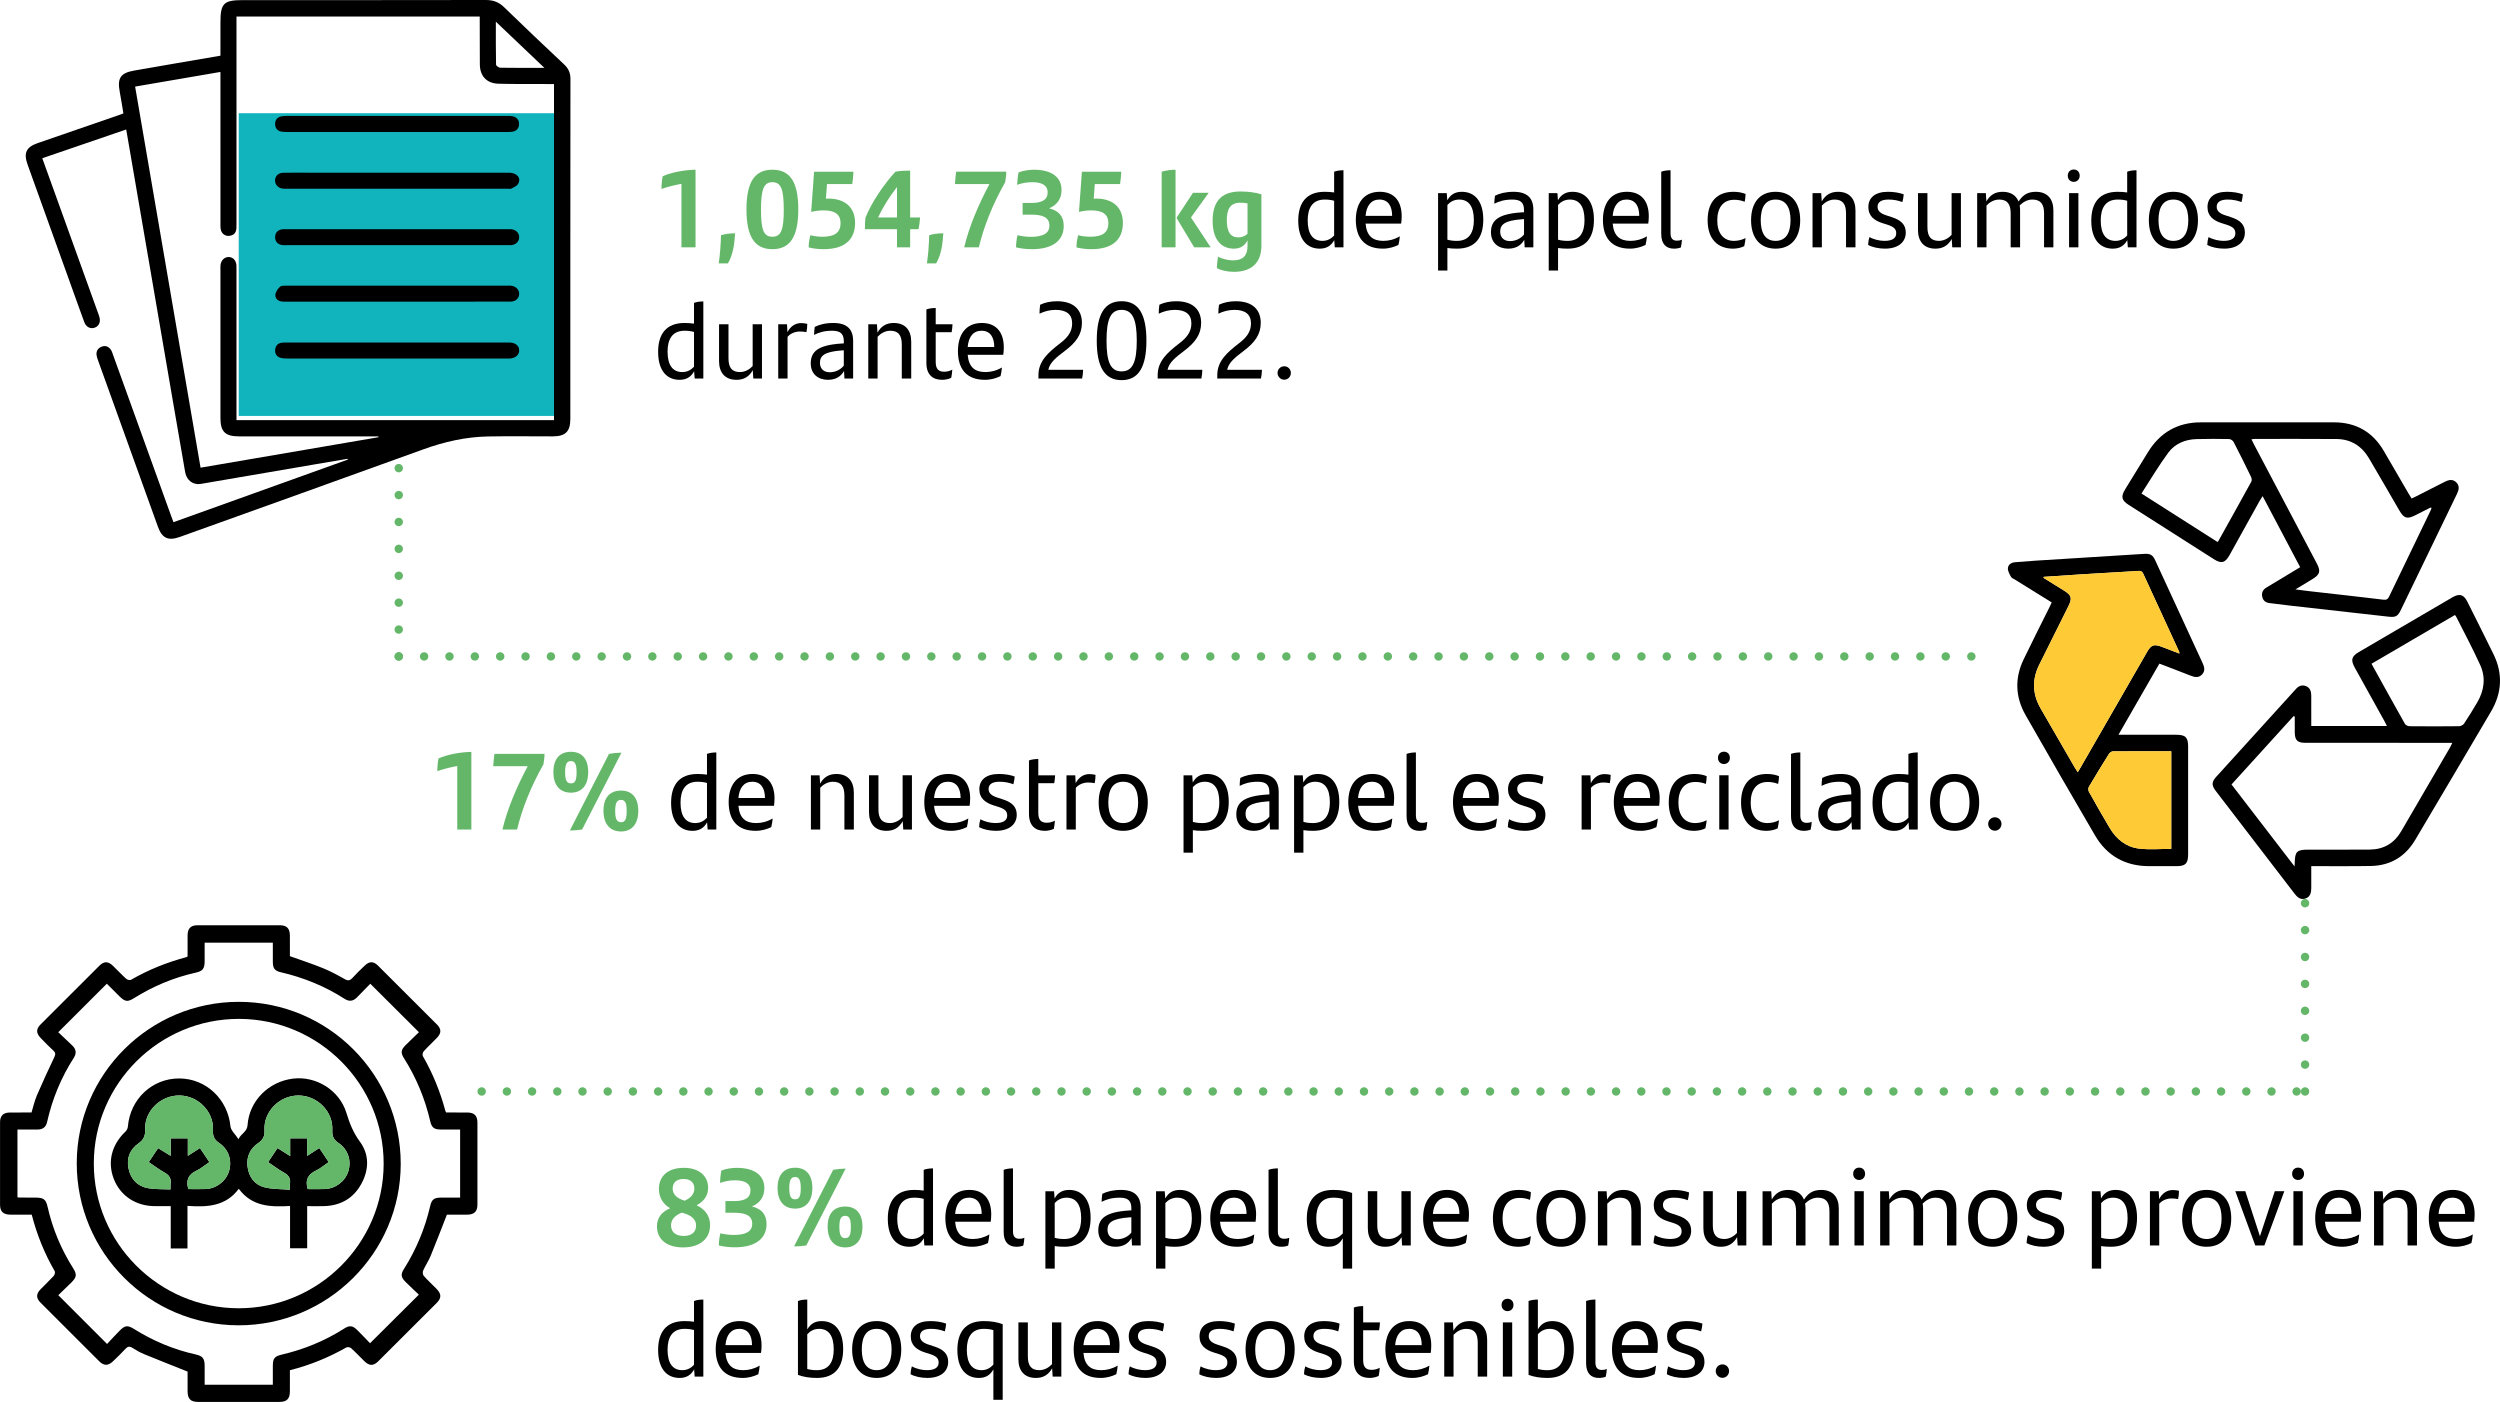 <?xml version="1.0" encoding="UTF-8"?><svg id="Capa_1" xmlns="http://www.w3.org/2000/svg" viewBox="0 0 297.313 166.724"><rect x="28.391" y="13.464" width="38.06" height="36" style="fill:#11b3bd;"/><path d="m64.742,8.071c-1.974-1.878-3.822-3.635-5.773-5.491,0,1.801-.012,3.455.023,5.107.003.132.327.364.505.367,1.683.028,3.368.017,5.245.017m1.143,41.897V9.995c-.292,0-.542,0-.791-.001-1.94-.009-3.88.016-5.818-.038-1.403-.04-2.2-.915-2.211-2.309-.014-1.663-.009-3.327-.013-4.99v-.691h-28.928v24.531c0,.21.003.421-.007.631-.025.541-.304.863-.847.921-.517.054-.937-.275-1.028-.812-.039-.226-.024-.461-.024-.693-.001-5.748-.001-11.496-.001-17.244v-.744c-3.443.591-6.773,1.162-10.148,1.742,2.598,15.129,5.185,30.192,7.783,45.322,7.095-1.215,14.126-2.419,21.158-3.624-.004-.033-.008-.067-.012-.1h-16.568c-1.65,0-2.213-.554-2.213-2.18v-17.624c0-.19-.011-.381.009-.568.06-.57.484-.975.986-.958.516.018.879.42.908,1.015.009.189.004.379.004.568v17.819h37.761ZM15.007,15.399c-3.355,1.149-6.645,2.277-9.978,3.419.857,2.378,1.688,4.685,2.52,6.993,1.395,3.871,2.789,7.742,4.184,11.614.028.078.051.16.076.24.188.599-.022,1.11-.533,1.299-.512.19-1.033-.062-1.251-.652-.546-1.477-1.071-2.961-1.604-4.443-1.712-4.76-3.426-9.521-5.137-14.282-.502-1.398-.174-2.093,1.214-2.573,3.277-1.133,6.555-2.262,9.832-3.393.098-.033.193-.076.344-.135-.142-.847-.268-1.692-.428-2.53-.317-1.655.067-2.272,1.707-2.562,3.395-.599,6.794-1.173,10.264-1.77v-3.974C26.217.398,26.603.013,28.863.013,38.498.013,48.133.021,57.769 0c.883-.002,1.556.246,2.194.869,2.353,2.294,4.742,4.551,7.136,6.803.512.481.742.996.741,1.714-.017,13.475-.012,26.95-.012,40.424-.001,1.516-.573,2.085-2.098,2.086-2.551,0-5.103-.035-7.653.009-2.671.046-5.236.631-7.751,1.542-9.64,3.494-19.296,6.944-28.946,10.411-1.37.492-2.108.151-2.598-1.21-2.377-6.597-4.751-13.194-7.124-19.792-.07-.197-.145-.399-.173-.604-.068-.506.16-.862.634-1.033.463-.167.829.021,1.085.409.113.171.17.382.241.579,2.308,6.398,4.615,12.797,6.923,19.195.077.213.157.424.26.7,6.942-2.492,13.837-4.967,20.731-7.442-.007-.033-.014-.065-.022-.097-1.343.228-2.687.456-4.03.686-4.478.768-8.954,1.541-13.433,2.302-.909.154-1.684-.429-1.854-1.394-.513-2.917-1.012-5.837-1.514-8.756-.865-5.031-1.726-10.062-2.59-15.093-.865-5.032-1.73-10.062-2.595-15.093-.096-.558-.193-1.116-.314-1.816"/><path d="m47.182,15.698c-4.321,0-8.642.001-12.963-.002-.252,0-.508-.002-.755-.044-.487-.084-.734-.422-.745-.886-.011-.464.223-.811.702-.92.223-.05.459-.058.689-.058,8.748-.003,17.495-.002,26.243-.001.189,0,.382-.003.566.031.528.099.833.439.811.965-.02.49-.317.818-.828.884-.25.032-.504.03-.757.03-4.321.001-8.642.001-12.963.001"/><path d="m47.203,29.155h-13.094c-.189,0-.383.02-.568-.011-.531-.091-.83-.43-.823-.957.006-.498.304-.82.801-.914.184-.035.379-.015.568-.015h26.251c.147,0,.296-.008.443.003.571.041.975.451.962.967-.013.497-.399.881-.94.923-.168.013-.338.004-.506.004h-13.094"/><path d="m47.274,20.539c4.427,0,8.854-.002,13.281.002.934.001,1.468.659,1.058,1.335-.152.251-.501.401-.786.546-.135.069-.331.02-.5.02-8.728.001-17.456.001-26.183,0-.19,0-.383.013-.569-.017-.534-.084-.892-.508-.864-1,.03-.511.395-.868.965-.878.991-.019,1.982-.008,2.973-.008,3.542-.001,7.083,0,10.625,0"/><path d="m47.269,35.874h-13.092c-.21,0-.423.008-.632-.013-.49-.048-.834-.358-.794-.812.03-.336.287-.706.548-.949.161-.151.518-.125.787-.126,8.749-.005,17.498-.004,26.246-.004.169,0,.34-.009.506.015.539.079.914.488.905.97-.009.513-.418.91-1.003.913-2.024.012-4.048.006-6.071.006h-7.4"/><path d="m47.243,40.733h12.837c.168,0,.337-.003.506.001.699.017,1.13.351,1.157.897.028.562-.43.971-1.134,1.008-.147.007-.295.002-.442.002-8.642,0-17.285.001-25.927-.003-.292-.001-.595-.011-.874-.087-.469-.127-.683-.494-.642-.959.041-.464.306-.781.798-.836.229-.026.463-.022.695-.022,4.342-.001,8.684-.001,13.026-.001"/><path d="m82.717,20.184v9.23h-1.676v-7.554c-.851.156-1.753.391-2.373.611,0-.521.052-1.04.142-1.508.928-.43,2.488-.754,3.907-.78Z" style="fill:#64b769;"/><path d="m85.745,27.971c.619-.169,1.019-.221,1.676-.221-.09,1.481-.271,2.548-.851,3.575h-1.096c.167-1.17.232-2.119.271-3.354Z" style="fill:#64b769;"/><path d="m88.773,24.916c0-3.315,1.006-4.732,3.082-4.732,2.089,0,3.082,1.417,3.082,4.732,0,3.25-.993,4.719-3.082,4.719-2.076,0-3.082-1.456-3.082-4.719Zm4.436.013c0-2.418-.322-3.263-1.354-3.263-1.006,0-1.354.832-1.354,3.263s.323,3.224,1.354,3.224c1.032,0,1.354-.793,1.354-3.224Z" style="fill:#64b769;"/><path d="m101.691,26.515c0,2.002-1.264,3.12-3.752,3.12-.631,0-1.199-.078-1.766-.208,0-.533.077-.988.206-1.456.297.091.838.182,1.431.182,1.431,0,2.153-.48,2.153-1.611,0-1.054-.683-1.521-2.024-1.521-.49,0-1.019.065-1.47.183l.348-4.784h4.681c-.013.429-.078,1.078-.142,1.469h-3.004l-.129,1.742c.104-.014.207-.014.31-.014,1.844,0,3.159.949,3.159,2.899Z" style="fill:#64b769;"/><path d="m109.231,27.256h-.993v2.158h-1.561v-2.158h-3.816c0-.572.013-.897.064-1.365.735-1.846,2.141-3.9,3.559-5.473.619-.104,1.07-.131,1.754-.131v5.577h1.186c-.039.416-.09.976-.193,1.392Zm-2.553-1.392v-3.627c-.928,1.184-1.663,2.379-2.256,3.627h2.256Z" style="fill:#64b769;"/><path d="m110.505,27.971c.619-.169,1.019-.221,1.676-.221-.09,1.481-.271,2.548-.851,3.575h-1.096c.167-1.17.232-2.119.271-3.354Z" style="fill:#64b769;"/><path d="m119.671,20.418c0,.402-.064.896-.129,1.248-1.457,2.573-2.527,5.213-3.133,7.748h-1.741c.58-2.471,1.728-5.136,3.004-7.527h-4.1c.026-.442.078-1.092.142-1.469h5.957Z" style="fill:#64b769;"/><path d="m126.503,26.879c0,1.703-1.289,2.756-3.778,2.756-.735,0-1.379-.091-1.895-.221,0-.442.077-1.015.18-1.443.49.117,1.058.195,1.586.195,1.483,0,2.205-.43,2.205-1.339,0-.924-.722-1.301-2.115-1.301h-1.07v-1.391h1.058c1.25,0,1.921-.377,1.921-1.274,0-.728-.554-1.195-1.831-1.195-.657,0-1.25.116-1.792.312,0-.234.052-.91.155-1.469.503-.208,1.225-.325,1.844-.325,2.063,0,3.275.871,3.275,2.418,0,1.027-.541,1.794-1.483,2.171,1.096.273,1.741.897,1.741,2.106Z" style="fill:#64b769;"/><path d="m133.54,26.515c0,2.002-1.264,3.12-3.752,3.12-.631,0-1.199-.078-1.766-.208,0-.533.077-.988.206-1.456.297.091.838.182,1.431.182,1.431,0,2.153-.48,2.153-1.611,0-1.054-.683-1.521-2.024-1.521-.49,0-1.019.065-1.47.183l.348-4.784h4.681c-.013.429-.078,1.078-.142,1.469h-3.004l-.129,1.742c.104-.014.207-.014.31-.014,1.844,0,3.159.949,3.159,2.899Z" style="fill:#64b769;"/><path d="m138.152,20.418c.542-.156,1.109-.234,1.65-.234v9.23h-1.65v-8.996Zm5.828,8.996h-1.96l-2.076-3.458v-.092l1.935-2.938h1.869l-2.114,2.938,2.347,3.55Z" style="fill:#64b769;"/><path d="m150.012,23.109v6.098c0,2.015-1.147,3.12-3.275,3.12-.734,0-1.482-.156-2.024-.442.014-.416.065-.949.143-1.352.541.272,1.225.429,1.779.429,1.237,0,1.728-.611,1.728-1.716v-.663c-.322.624-.812.988-1.625.988-1.457,0-2.526-1.015-2.526-3.315,0-2.119.89-3.484,3.301-3.484.967,0,1.792.117,2.501.338Zm-1.65,4.693v-3.614c-.245-.052-.516-.078-.864-.078-1.212,0-1.599.793-1.599,2.08,0,1.417.451,2.041,1.38,2.041.451,0,.812-.169,1.083-.429Z" style="fill:#64b769;"/><path d="m159.772,20.248v9.166h-1.032l-.064-.858c-.348.624-.863,1.015-1.728,1.015-1.509,0-2.553-1.079-2.553-3.328,0-2.094.941-3.433,3.133-3.433.413,0,.787.026,1.135.078v-2.47c.361-.131.748-.17,1.109-.17Zm-1.109,7.762v-4.134c-.322-.092-.67-.144-1.121-.144-1.483,0-2.024,1.04-2.024,2.483,0,1.625.618,2.431,1.753,2.431.58,0,1.032-.247,1.393-.637Z"/><path d="m166.63,26.593h-4.229c.129,1.482.864,2.054,2.114,2.054.658,0,1.328-.169,1.96-.546-.025.312-.09.754-.167,1.027-.503.247-1.135.442-1.857.442-2.204,0-3.21-1.313-3.21-3.42,0-1.872.863-3.341,2.85-3.341,1.766,0,2.604,1.183,2.604,2.899,0,.286-.026.702-.064.884Zm-4.229-.923h3.159c0-1.131-.451-1.938-1.509-1.938-.979,0-1.547.715-1.65,1.938Z"/><path d="m176.399,26.138c0,2.093-.928,3.433-3.12,3.433-.426,0-.8-.026-1.147-.078v2.678h-1.109v-9.204h1.032l.064.857c.348-.624.863-1.014,1.728-1.014,1.509,0,2.553,1.079,2.553,3.328Zm-1.121.039c0-1.625-.606-2.444-1.741-2.444-.593,0-1.044.247-1.405.638v4.134c.322.091.671.143,1.135.143,1.482,0,2.012-1.04,2.012-2.47Z"/><path d="m182.354,24.942v4.473h-1.032l-.051-.897c-.336.611-.941,1.054-1.908,1.054-1.187,0-2.051-.702-2.051-1.95,0-1.417.877-2.185,3.649-2.366l.283-.014v-.246c0-.897-.399-1.262-1.379-1.262-.98,0-1.586.208-2.153.494,0-.26.025-.65.077-.949.528-.272,1.264-.468,2.218-.468,1.611,0,2.347.741,2.347,2.132Zm-1.109,2.938v-1.82l-.231.013c-2.153.156-2.604.677-2.604,1.482,0,.663.412,1.118,1.173,1.118.696,0,1.315-.338,1.663-.793Z"/><path d="m189.559,26.138c0,2.093-.928,3.433-3.12,3.433-.426,0-.8-.026-1.147-.078v2.678h-1.109v-9.204h1.032l.064.857c.348-.624.863-1.014,1.728-1.014,1.509,0,2.553,1.079,2.553,3.328Zm-1.121.039c0-1.625-.606-2.444-1.741-2.444-.593,0-1.044.247-1.405.638v4.134c.322.091.671.143,1.135.143,1.482,0,2.012-1.04,2.012-2.47Z"/><path d="m196.017,26.593h-4.229c.129,1.482.864,2.054,2.114,2.054.658,0,1.328-.169,1.96-.546-.025.312-.09.754-.167,1.027-.503.247-1.135.442-1.857.442-2.204,0-3.21-1.313-3.21-3.42,0-1.872.863-3.341,2.85-3.341,1.766,0,2.604,1.183,2.604,2.899,0,.286-.026.702-.064.884Zm-4.229-.923h3.159c0-1.131-.451-1.938-1.509-1.938-.979,0-1.547.715-1.65,1.938Z"/><path d="m197.562,27.828v-7.41c.361-.131.761-.17,1.108-.17v7.488c0,.599.245.885.761.885.232,0,.426-.039.594-.117-.013.299-.064.637-.129.923-.232.091-.503.144-.812.144-.954,0-1.521-.572-1.521-1.742Z"/><path d="m203.079,26.19c0-2.34,1.264-3.38,3.094-3.38.529,0,1.019.091,1.419.26,0,.286-.052.689-.104.923-.426-.169-.825-.233-1.251-.233-1.276,0-2.011.896-2.011,2.457,0,1.521.734,2.431,1.985,2.431.438,0,.979-.116,1.38-.338-.026.26-.077.624-.155.962-.322.183-.89.3-1.328.3-1.792,0-3.029-1.093-3.029-3.381Z"/><path d="m208.247,26.19c0-2.08,1.031-3.38,2.914-3.38s2.927,1.3,2.927,3.38c0,2.094-1.07,3.381-2.927,3.381s-2.914-1.287-2.914-3.381Zm4.693,0c0-1.534-.567-2.457-1.779-2.457s-1.767.91-1.767,2.457c0,1.561.58,2.457,1.767,2.457s1.779-.896,1.779-2.457Z"/><path d="m220.662,25.032v4.382h-1.122v-4.03c0-1.118-.399-1.651-1.366-1.651-.645,0-1.174.352-1.509.715v4.967h-1.109v-6.448h1.032l.064.988c.438-.768,1.044-1.145,1.934-1.145,1.38,0,2.076.871,2.076,2.223Z"/><path d="m222.168,29.128c.014-.377.064-.65.155-.937.541.312,1.25.455,1.792.455.915,0,1.393-.312,1.393-.896,0-.533-.297-.78-1.045-1.027l-.58-.182c-.954-.299-1.688-.832-1.688-1.911,0-1.131.812-1.82,2.333-1.82.671,0,1.328.104,1.87.299-.025.299-.064.599-.155.923-.528-.194-1.031-.299-1.65-.299-.876,0-1.302.312-1.302.858,0,.494.335.806,1.096,1.04l.594.195c1.108.351,1.663.896,1.663,1.833,0,1.104-.852,1.911-2.476,1.911-.761,0-1.509-.17-1.999-.442Z"/><path d="m233.203,22.966v6.448h-1.031l-.064-.988c-.438.767-1.045,1.145-1.935,1.145-1.38,0-2.076-.871-2.076-2.224v-4.381h1.122v4.03c0,1.118.399,1.65,1.367,1.65.645,0,1.173-.351,1.508-.715v-4.966h1.109Z"/><path d="m244.199,25.032v4.382h-1.109v-4.043c0-1.105-.412-1.639-1.393-1.639-.593,0-1.096.299-1.508.702.038.182.051.39.051.598v4.382h-1.121v-4.03c0-1.118-.4-1.651-1.367-1.651-.645,0-1.173.352-1.509.715v4.967h-1.108v-6.448h1.031l.064.988c.438-.768,1.045-1.145,1.935-1.145.967,0,1.599.429,1.896,1.157.477-.741,1.044-1.157,2.05-1.157,1.393,0,2.089.871,2.089,2.223Z"/><path d="m245.911,20.899c0-.455.309-.741.709-.741.412,0,.709.286.709.741,0,.416-.297.729-.709.729-.4,0-.709-.3-.709-.729Zm.154,2.067h1.108v6.448h-1.108v-6.448Z"/><path d="m254.084,20.248v9.166h-1.031l-.064-.858c-.349.624-.864,1.015-1.728,1.015-1.509,0-2.554-1.079-2.554-3.328,0-2.094.941-3.433,3.134-3.433.412,0,.786.026,1.135.078v-2.47c.36-.131.748-.17,1.108-.17Zm-1.108,7.762v-4.134c-.322-.092-.671-.144-1.122-.144-1.482,0-2.024,1.04-2.024,2.483,0,1.625.619,2.431,1.754,2.431.58,0,1.031-.247,1.393-.637Z"/><path d="m255.552,26.19c0-2.08,1.031-3.38,2.914-3.38s2.927,1.3,2.927,3.38c0,2.094-1.07,3.381-2.927,3.381s-2.914-1.287-2.914-3.381Zm4.693,0c0-1.534-.567-2.457-1.779-2.457s-1.767.91-1.767,2.457c0,1.561.58,2.457,1.767,2.457s1.779-.896,1.779-2.457Z"/><path d="m262.499,29.128c.014-.377.064-.65.155-.937.541.312,1.25.455,1.792.455.915,0,1.393-.312,1.393-.896,0-.533-.297-.78-1.045-1.027l-.58-.182c-.954-.299-1.688-.832-1.688-1.911,0-1.131.812-1.82,2.333-1.82.671,0,1.328.104,1.87.299-.025.299-.064.599-.155.923-.528-.194-1.031-.299-1.65-.299-.876,0-1.302.312-1.302.858,0,.494.335.806,1.096,1.04l.594.195c1.108.351,1.663.896,1.663,1.833,0,1.104-.852,1.911-2.476,1.911-.761,0-1.509-.17-1.999-.442Z"/><path d="m83.645,35.849v9.165h-1.032l-.064-.857c-.348.624-.864,1.014-1.728,1.014-1.509,0-2.553-1.079-2.553-3.328,0-2.093.941-3.432,3.133-3.432.413,0,.787.025,1.135.077v-2.47c.361-.13.748-.169,1.109-.169Zm-1.109,7.762v-4.135c-.322-.091-.67-.143-1.122-.143-1.483,0-2.024,1.04-2.024,2.482,0,1.625.619,2.432,1.753,2.432.58,0,1.032-.247,1.393-.637Z"/><path d="m90.618,38.566v6.448h-1.031l-.064-.987c-.438.767-1.044,1.144-1.934,1.144-1.38,0-2.076-.871-2.076-2.223v-4.382h1.122v4.03c0,1.118.399,1.651,1.367,1.651.645,0,1.173-.352,1.508-.715v-4.967h1.109Z"/><path d="m96.006,38.514c0,.325-.039.729-.103.988-.245-.052-.516-.078-.773-.078-.516,0-1.096.195-1.47.637v4.953h-1.109v-6.448h1.044l.052.937c.348-.676.916-1.079,1.625-1.079.271,0,.529.039.735.091Z"/><path d="m101.458,40.542v4.472h-1.032l-.051-.896c-.335.61-.941,1.053-1.908,1.053-1.187,0-2.05-.702-2.05-1.95,0-1.417.877-2.184,3.649-2.366l.284-.013v-.247c0-.897-.4-1.261-1.38-1.261-.979,0-1.585.208-2.153.494,0-.261.025-.65.077-.949.529-.273,1.264-.468,2.218-.468,1.612,0,2.347.74,2.347,2.132Zm-1.109,2.938v-1.819l-.232.013c-2.153.156-2.604.676-2.604,1.482,0,.663.413,1.117,1.173,1.117.696,0,1.315-.338,1.663-.793Z"/><path d="m108.367,40.633v4.381h-1.122v-4.03c0-1.117-.4-1.65-1.367-1.65-.645,0-1.173.351-1.509.715v4.966h-1.109v-6.448h1.032l.064.988c.438-.767,1.044-1.144,1.934-1.144,1.379,0,2.076.87,2.076,2.223Z"/><path d="m112.297,44.208c.323,0,.671-.091.955-.247-.026.364-.064.663-.129.975-.348.156-.709.234-1.083.234-1.109,0-1.87-.598-1.87-2.015v-6.357c.361-.13.735-.169,1.109-.169v1.937h1.999c-.013.338-.051.624-.103.937h-1.896v3.536c0,.845.335,1.17,1.019,1.17Z"/><path d="m119.31,42.193h-4.229c.129,1.482.864,2.055,2.115,2.055.658,0,1.328-.169,1.96-.546-.026.312-.09.754-.167,1.026-.503.247-1.135.442-1.857.442-2.205,0-3.21-1.313-3.21-3.419,0-1.872.864-3.341,2.85-3.341,1.766,0,2.604,1.183,2.604,2.898,0,.286-.026.702-.064.884Zm-4.229-.923h3.159c0-1.131-.451-1.937-1.509-1.937-.979,0-1.547.715-1.65,1.937Z"/><path d="m128.809,43.974c0,.286-.051.741-.116,1.04h-5.196v-.402c0-1.678,1.186-2.704,2.527-3.744.928-.702,1.482-1.392,1.482-2.405,0-1.054-.657-1.612-1.959-1.612-.658,0-1.328.156-1.921.455,0-.312.013-.702.077-1.066.567-.272,1.251-.416,1.999-.416,2.076,0,2.966,1.093,2.966,2.574,0,1.365-.696,2.327-2.024,3.328-1.031.78-1.779,1.365-1.973,2.249h4.139Z"/><path d="m130.432,40.516c0-3.146.928-4.693,2.953-4.693s2.952,1.548,2.952,4.693c0,3.12-.928,4.693-2.952,4.693s-2.953-1.573-2.953-4.693Zm4.758,0c0-2.483-.477-3.666-1.805-3.666s-1.792,1.17-1.792,3.666c0,2.509.464,3.653,1.792,3.653s1.805-1.145,1.805-3.653Z"/><path d="m142.987,43.974c0,.286-.051.741-.115,1.04h-5.196v-.402c0-1.678,1.186-2.704,2.527-3.744.928-.702,1.482-1.392,1.482-2.405,0-1.054-.657-1.612-1.96-1.612-.657,0-1.328.156-1.921.455,0-.312.013-.702.077-1.066.567-.272,1.251-.416,1.998-.416,2.076,0,2.966,1.093,2.966,2.574,0,1.365-.696,2.327-2.024,3.328-1.031.78-1.779,1.365-1.973,2.249h4.139Z"/><path d="m150.077,43.974c0,.286-.052.741-.116,1.04h-5.196v-.402c0-1.678,1.187-2.704,2.527-3.744.929-.702,1.482-1.392,1.482-2.405,0-1.054-.657-1.612-1.959-1.612-.658,0-1.328.156-1.922.455,0-.312.013-.702.077-1.066.567-.272,1.251-.416,1.999-.416,2.076,0,2.966,1.093,2.966,2.574,0,1.365-.696,2.327-2.024,3.328-1.031.78-1.779,1.365-1.973,2.249h4.139Z"/><path d="m151.931,44.351c0-.441.361-.793.8-.793.438,0,.786.352.786.793,0,.442-.349.807-.786.807-.438,0-.8-.364-.8-.807Z"/><path d="m282.031,78.938c1.349,2.437,2.654,4.805,3.982,7.159.084.148.356.267.541.269,1.963.019,3.926.021,5.889-.002.203-.002.482-.139.591-.303.549-.824,1.068-1.669,1.569-2.523.833-1.418,1.04-2.941.36-4.441-.902-1.992-1.941-3.922-2.924-5.877-.012-.025-.06-.033-.12-.063-3.269,1.911-6.552,3.83-9.888,5.781m-9.127,6.275c-.045-.017-.09-.035-.135-.052-2.458,2.707-4.916,5.413-7.386,8.132,2.479,3.224,4.94,6.423,7.492,9.742.019-.268.027-.343.028-.418.024-1.355.248-1.572,1.618-1.572,2.439-.002,4.878.011,7.316-.01,1.635-.013,2.889-.747,3.716-2.158,1.955-3.336,3.895-6.68,5.838-10.023.08-.137.139-.287.247-.512h-.763c-5.564,0-11.128.002-16.692-.001-.969-.001-1.268-.3-1.278-1.256-.006-.624-.001-1.248-.001-1.872m1.962,17.796c0,.924-.002,1.763.001,2.601.001.548-.113,1.055-.694,1.248-.583.193-.963-.147-1.3-.587-3.118-4.073-6.244-8.139-9.366-12.209-.508-.663-.5-1.066.047-1.669,3.1-3.42,6.205-6.836,9.308-10.254.051-.056.107-.109.155-.168.325-.394.742-.562,1.22-.375.488.191.626.633.628,1.121.003,1.012.001,2.024.001,3.036v.591h8.999c-.112-.224-.197-.409-.296-.586-1.173-2.116-2.348-4.23-3.522-6.346-.512-.923-.403-1.352.493-1.876,3.696-2.164,7.394-4.326,11.093-6.486.864-.505,1.359-.365,1.801.516,1.041,2.078,2.084,4.155,3.107,6.241,1.139,2.324,1,4.609-.302,6.823-2.996,5.09-5.995,10.177-9.011,15.255-1.178,1.984-2.94,3.056-5.256,3.102-2.134.042-4.269.017-6.404.022h-.702"/><path d="m263.709,64.449c.042-.036.081-.055.098-.086,1.316-2.36,2.636-4.718,3.934-7.088.078-.142.041-.405-.037-.566-.672-1.387-1.355-2.769-2.065-4.136-.089-.172-.35-.357-.536-.36-1.294-.026-2.59-.029-3.884.006-1.341.037-2.556.54-3.344,1.6-1.15,1.548-2.129,3.223-3.2,4.872,3.056,1.948,6.023,3.839,9.034,5.758m4.044-12.207c.12.242.214.442.317.638,2.481,4.701,4.963,9.401,7.443,14.101.509.966.399,1.342-.546,1.914-.615.372-1.229.744-1.985,1.202.696.088,1.234.161,1.772.222,2.894.33,5.79.647,8.682.997.377.046.539-.055.694-.378,1.631-3.4,3.275-6.794,4.914-10.19.053-.11.089-.229.137-.356-.086-.011-.129-.031-.155-.018-.595.298-1.188.6-1.782.9-.977.493-1.348.383-1.903-.57-1.208-2.076-2.4-4.16-3.625-6.225-.861-1.451-2.15-2.256-3.849-2.269-3.26-.026-6.521-.011-9.781-.011-.089,0-.177.022-.333.043m5.794,15.212c-1.493-2.829-2.959-5.604-4.463-8.453-.139.218-.254.379-.349.551-1.194,2.148-2.384,4.299-3.577,6.447-.53.955-.978,1.073-1.888.493-3.374-2.148-6.746-4.299-10.118-6.45-.847-.54-.947-.987-.418-1.851.895-1.463,1.798-2.921,2.692-4.385,1.438-2.356,3.526-3.575,6.29-3.579,5.28-.009,10.561-.006,15.842-.002,2.646.002,4.636,1.15,5.963,3.449.972,1.684,1.952,3.362,2.929,5.042.105.179.216.354.348.569.184-.086.351-.16.515-.242,1.137-.577,2.275-1.153,3.409-1.735.49-.251.976-.373,1.411.078.415.431.28.899.05,1.374-2.224,4.593-4.442,9.189-6.664,13.783-.373.771-.632.89-1.491.792-3.859-.438-7.719-.865-11.578-1.301-.851-.096-1.7-.21-2.551-.313-.443-.053-.752-.281-.855-.72-.114-.479.052-.862.479-1.12,1.32-.796,2.64-1.592,4.024-2.427"/><path d="m258.219,100.953v-11.611c-2.345,0-4.648-.006-6.95.014-.16.001-.375.163-.467.311-.81,1.29-1.606,2.589-2.379,3.901-.088.149-.085.438.001.592.807,1.445,1.627,2.884,2.472,4.308.8,1.347,1.966,2.277,3.528,2.456,1.235.142,2.5.029,3.795.029m-15.171-32.35c-.005.041-.011.082-.016.122.808.502,1.617,1.003,2.424,1.506.914.569,1.007.904.521,1.88-1.146,2.302-2.289,4.606-3.442,6.904-.903,1.798-.841,3.549.174,5.286,1.364,2.337,2.707,4.686,4.061,7.028.09.156.198.302.33.502.145-.244.253-.42.356-.599,2.633-4.574,5.265-9.149,7.899-13.723.467-.81.824-.935,1.692-.604.701.267,1.401.537,2.14.82-.014-.13-.009-.171-.024-.203-1.426-3.095-2.859-6.188-4.273-9.289-.143-.315-.331-.349-.623-.331-2.206.138-4.413.259-6.619.395-1.534.094-3.067.204-4.6.306m8.889,18.779c2.393,0,4.642-.001,6.89,0,1.084.001,1.394.31,1.395,1.395.001,4.277.001,8.553,0,12.829-.001,1.088-.31,1.4-1.386,1.402-1.106.003-2.211.007-3.317-.001-2.806-.02-4.957-1.242-6.369-3.655-2.78-4.751-5.53-9.521-8.257-14.303-1.224-2.146-1.311-4.388-.236-6.626.996-2.076,2.043-4.128,3.067-6.191.092-.185.174-.374.274-.589-1.473-.914-2.928-1.816-4.382-2.72-.161-.1-.38-.176-.461-.324-.17-.315-.381-.675-.365-1.007.019-.424.378-.689.829-.727.797-.067,1.595-.133,2.393-.184,4.315-.273,8.631-.543,12.947-.81.793-.049,1.045.104,1.38.831,1.867,4.044,3.729,8.091,5.596,12.135.22.475.354.944-.058,1.377-.411.431-.88.328-1.372.133-1.215-.482-2.438-.942-3.7-1.427-1.613,2.804-3.212,5.584-4.868,8.462"/><path d="m243.048,68.603c1.533-.103,3.066-.212,4.6-.307,2.206-.136,4.413-.257,6.619-.394.292-.018.48.016.623.331,1.414,3.101,2.847,6.193,4.273,9.289.015.032.01.073.024.203-.739-.284-1.439-.553-2.14-.82-.868-.331-1.225-.206-1.692.603-2.634,4.574-5.266,9.15-7.899,13.724-.103.179-.211.355-.356.599-.132-.2-.24-.346-.33-.502-1.354-2.343-2.697-4.691-4.061-7.028-1.015-1.738-1.077-3.489-.174-5.286,1.153-2.298,2.296-4.602,3.442-6.904.486-.976.393-1.311-.521-1.88-.807-.503-1.616-1.004-2.424-1.506.005-.041.011-.081.016-.122" style="fill:#feca36;"/><path d="m258.219,100.953c-1.294,0-2.559.113-3.795-.028-1.562-.179-2.727-1.109-3.527-2.457-.846-1.423-1.666-2.862-2.473-4.308-.086-.154-.089-.442,0-.592.773-1.312,1.569-2.61,2.378-3.9.093-.148.308-.311.467-.312,2.303-.02,4.606-.014,6.95-.014v11.611Z" style="fill:#feca36;"/><path d="m56.056,89.42v9.23h-1.676v-7.554c-.851.156-1.753.391-2.373.611,0-.521.052-1.04.142-1.508.928-.43,2.488-.754,3.907-.78Z" style="fill:#64b769;"/><path d="m64.757,89.654c0,.402-.064.896-.129,1.248-1.457,2.573-2.527,5.213-3.133,7.748h-1.741c.58-2.471,1.728-5.136,3.004-7.527h-4.1c.026-.442.078-1.092.142-1.469h5.957Z" style="fill:#64b769;"/><path d="m65.812,91.825c0-1.612.787-2.418,2.089-2.418,1.276,0,2.05.806,2.05,2.418,0,1.547-.748,2.443-2.05,2.443-1.328,0-2.089-.896-2.089-2.443Zm2.759.013c0-.975-.206-1.326-.67-1.326-.477,0-.696.338-.696,1.326,0,1.001.219,1.326.696,1.326.464,0,.67-.312.67-1.326Zm3.855-2.184c.516-.092.941-.131,1.482-.144l-4.68,9.14c-.516.078-.98.117-1.457.117l4.655-9.113Zm-.658,6.772c0-1.611.787-2.404,2.089-2.404,1.276,0,2.05.806,2.05,2.404,0,1.548-.748,2.457-2.05,2.457-1.328,0-2.089-.909-2.089-2.457Zm2.759.014c0-.962-.193-1.313-.67-1.313s-.696.338-.696,1.313c0,1.001.219,1.339.696,1.339s.67-.325.67-1.339Z" style="fill:#64b769;"/><path d="m85.187,89.485v9.166h-1.032l-.064-.858c-.348.624-.864,1.015-1.728,1.015-1.509,0-2.553-1.079-2.553-3.328,0-2.094.941-3.433,3.133-3.433.413,0,.787.026,1.135.078v-2.47c.361-.131.748-.17,1.109-.17Zm-1.109,7.762v-4.134c-.322-.092-.67-.144-1.122-.144-1.483,0-2.024,1.04-2.024,2.483,0,1.625.619,2.431,1.753,2.431.58,0,1.032-.247,1.393-.637Z"/><path d="m92.044,95.829h-4.229c.129,1.482.864,2.054,2.115,2.054.658,0,1.328-.169,1.96-.546-.026.312-.09.754-.168,1.027-.502.247-1.134.442-1.856.442-2.205,0-3.21-1.313-3.21-3.42,0-1.872.864-3.341,2.85-3.341,1.766,0,2.604,1.183,2.604,2.899,0,.286-.026.702-.064.884Zm-4.229-.923h3.159c0-1.131-.451-1.938-1.509-1.938-.979,0-1.547.715-1.65,1.938Z"/><path d="m101.543,94.269v4.382h-1.122v-4.03c0-1.118-.4-1.651-1.367-1.651-.645,0-1.173.352-1.509.715v4.967h-1.109v-6.448h1.032l.064.988c.438-.768,1.044-1.145,1.934-1.145,1.379,0,2.076.871,2.076,2.223Z"/><path d="m108.452,92.202v6.448h-1.031l-.064-.988c-.438.767-1.044,1.145-1.934,1.145-1.38,0-2.076-.871-2.076-2.224v-4.381h1.122v4.03c0,1.118.399,1.65,1.367,1.65.645,0,1.173-.351,1.508-.715v-4.966h1.109Z"/><path d="m115.309,95.829h-4.229c.129,1.482.864,2.054,2.115,2.054.658,0,1.328-.169,1.96-.546-.026.312-.09.754-.167,1.027-.503.247-1.135.442-1.857.442-2.205,0-3.21-1.313-3.21-3.42,0-1.872.864-3.341,2.85-3.341,1.766,0,2.604,1.183,2.604,2.899,0,.286-.026.702-.064.884Zm-4.229-.923h3.159c0-1.131-.451-1.938-1.509-1.938-.979,0-1.547.715-1.65,1.938Z"/><path d="m116.442,98.364c.013-.377.064-.65.155-.937.541.312,1.25.455,1.792.455.916,0,1.393-.312,1.393-.896,0-.533-.296-.78-1.044-1.027l-.58-.182c-.954-.299-1.689-.832-1.689-1.911,0-1.131.812-1.82,2.333-1.82.671,0,1.328.104,1.87.299-.025.299-.064.599-.155.923-.528-.194-1.031-.299-1.65-.299-.876,0-1.302.312-1.302.858,0,.494.335.806,1.096,1.04l.593.195c1.109.351,1.663.896,1.663,1.833,0,1.104-.851,1.911-2.476,1.911-.761,0-1.508-.17-1.999-.442Z"/><path d="m124.498,97.844c.323,0,.671-.091.955-.247-.026.364-.064.663-.129.976-.348.156-.709.234-1.083.234-1.109,0-1.87-.599-1.87-2.016v-6.357c.361-.13.735-.169,1.109-.169v1.938h1.999c-.013.338-.051.624-.103.936h-1.896v3.536c0,.846.335,1.17,1.019,1.17Z"/><path d="m130.286,92.151c0,.324-.039.728-.103.987-.245-.052-.516-.078-.773-.078-.516,0-1.096.195-1.47.638v4.953h-1.109v-6.448h1.044l.052.936c.348-.676.916-1.079,1.625-1.079.271,0,.529.039.735.092Z"/><path d="m130.659,95.426c0-2.08,1.031-3.38,2.914-3.38,1.882,0,2.927,1.3,2.927,3.38,0,2.094-1.07,3.381-2.927,3.381-1.857,0-2.914-1.287-2.914-3.381Zm4.693,0c0-1.534-.567-2.457-1.779-2.457-1.212,0-1.767.91-1.767,2.457,0,1.561.58,2.457,1.767,2.457,1.186,0,1.779-.896,1.779-2.457Z"/><path d="m146.128,95.374c0,2.093-.928,3.433-3.12,3.433-.426,0-.8-.026-1.147-.078v2.678h-1.109v-9.204h1.032l.064.857c.348-.624.863-1.014,1.728-1.014,1.509,0,2.553,1.079,2.553,3.328Zm-1.121.039c0-1.625-.606-2.444-1.741-2.444-.593,0-1.044.247-1.405.638v4.134c.322.091.671.143,1.135.143,1.482,0,2.012-1.04,2.012-2.47Z"/><path d="m152.07,94.178v4.473h-1.032l-.051-.897c-.336.611-.941,1.054-1.908,1.054-1.187,0-2.051-.702-2.051-1.95,0-1.417.877-2.185,3.649-2.366l.283-.014v-.246c0-.897-.399-1.262-1.379-1.262-.98,0-1.586.208-2.153.494,0-.26.025-.65.077-.949.528-.272,1.264-.468,2.218-.468,1.611,0,2.347.741,2.347,2.132Zm-1.109,2.938v-1.82l-.231.013c-2.153.156-2.604.677-2.604,1.482,0,.663.412,1.118,1.173,1.118.696,0,1.315-.338,1.663-.793Z"/><path d="m159.275,95.374c0,2.093-.928,3.433-3.12,3.433-.426,0-.8-.026-1.147-.078v2.678h-1.109v-9.204h1.032l.064.857c.348-.624.863-1.014,1.728-1.014,1.509,0,2.553,1.079,2.553,3.328Zm-1.121.039c0-1.625-.606-2.444-1.741-2.444-.593,0-1.044.247-1.405.638v4.134c.322.091.671.143,1.135.143,1.482,0,2.012-1.04,2.012-2.47Z"/><path d="m165.733,95.829h-4.229c.129,1.482.864,2.054,2.114,2.054.658,0,1.328-.169,1.96-.546-.025.312-.09.754-.167,1.027-.503.247-1.135.442-1.857.442-2.204,0-3.21-1.313-3.21-3.42,0-1.872.863-3.341,2.85-3.341,1.766,0,2.604,1.183,2.604,2.899,0,.286-.026.702-.064.884Zm-4.229-.923h3.159c0-1.131-.451-1.938-1.509-1.938-.979,0-1.547.715-1.65,1.938Z"/><path d="m167.277,97.065v-7.41c.361-.131.761-.17,1.109-.17v7.488c0,.599.245.885.761.885.232,0,.426-.039.593-.117-.013.299-.064.637-.129.923-.231.091-.503.144-.812.144-.954,0-1.521-.572-1.521-1.742Z"/><path d="m178.184,95.829h-4.229c.129,1.482.864,2.054,2.114,2.054.658,0,1.328-.169,1.96-.546-.025.312-.09.754-.167,1.027-.503.247-1.135.442-1.857.442-2.204,0-3.21-1.313-3.21-3.42,0-1.872.863-3.341,2.85-3.341,1.766,0,2.604,1.183,2.604,2.899,0,.286-.026.702-.064.884Zm-4.229-.923h3.159c0-1.131-.451-1.938-1.509-1.938-.979,0-1.547.715-1.65,1.938Z"/><path d="m179.316,98.364c.013-.377.064-.65.154-.937.542.312,1.251.455,1.792.455.916,0,1.393-.312,1.393-.896,0-.533-.296-.78-1.044-1.027l-.58-.182c-.954-.299-1.689-.832-1.689-1.911,0-1.131.812-1.82,2.334-1.82.671,0,1.328.104,1.869.299-.025.299-.064.599-.154.923-.528-.194-1.031-.299-1.65-.299-.877,0-1.303.312-1.303.858,0,.494.336.806,1.097,1.04l.593.195c1.109.351,1.663.896,1.663,1.833,0,1.104-.851,1.911-2.476,1.911-.761,0-1.508-.17-1.998-.442Z"/><path d="m191.55,92.151c0,.324-.039.728-.104.987-.245-.052-.516-.078-.773-.078-.516,0-1.096.195-1.47.638v4.953h-1.109v-6.448h1.045l.052.936c.348-.676.915-1.079,1.624-1.079.271,0,.529.039.735.092Z"/><path d="m197.311,95.829h-4.229c.129,1.482.864,2.054,2.115,2.054.657,0,1.328-.169,1.96-.546-.026.312-.091.754-.168,1.027-.503.247-1.135.442-1.856.442-2.205,0-3.211-1.313-3.211-3.42,0-1.872.864-3.341,2.85-3.341,1.767,0,2.604,1.183,2.604,2.899,0,.286-.025.702-.064.884Zm-4.229-.923h3.159c0-1.131-.451-1.938-1.509-1.938-.979,0-1.547.715-1.65,1.938Z"/><path d="m198.457,95.426c0-2.34,1.264-3.38,3.095-3.38.528,0,1.019.091,1.418.26,0,.286-.052.689-.103.923-.426-.169-.825-.233-1.251-.233-1.276,0-2.012.896-2.012,2.457,0,1.521.735,2.431,1.986,2.431.438,0,.979-.116,1.379-.338-.025.26-.077.624-.154.962-.322.183-.89.3-1.328.3-1.792,0-3.03-1.093-3.03-3.381Z"/><path d="m204.309,90.135c0-.455.309-.741.709-.741.412,0,.709.286.709.741,0,.416-.297.729-.709.729-.4,0-.709-.3-.709-.729Zm.154,2.067h1.108v6.448h-1.108v-6.448Z"/><path d="m207.054,95.426c0-2.34,1.264-3.38,3.094-3.38.529,0,1.019.091,1.419.26,0,.286-.052.689-.104.923-.426-.169-.825-.233-1.251-.233-1.276,0-2.011.896-2.011,2.457,0,1.521.734,2.431,1.985,2.431.438,0,.979-.116,1.38-.338-.026.26-.077.624-.155.962-.322.183-.89.3-1.328.3-1.792,0-3.029-1.093-3.029-3.381Z"/><path d="m212.996,97.065v-7.41c.361-.131.761-.17,1.109-.17v7.488c0,.599.245.885.761.885.232,0,.426-.039.593-.117-.013.299-.064.637-.129.923-.231.091-.503.144-.812.144-.954,0-1.521-.572-1.521-1.742Z"/><path d="m221.273,94.178v4.473h-1.032l-.051-.897c-.336.611-.941,1.054-1.908,1.054-1.187,0-2.051-.702-2.051-1.95,0-1.417.877-2.185,3.649-2.366l.283-.014v-.246c0-.897-.399-1.262-1.379-1.262-.98,0-1.586.208-2.153.494,0-.26.025-.65.077-.949.528-.272,1.264-.468,2.218-.468,1.611,0,2.347.741,2.347,2.132Zm-1.109,2.938v-1.82l-.231.013c-2.153.156-2.604.677-2.604,1.482,0,.663.412,1.118,1.173,1.118.696,0,1.315-.338,1.663-.793Z"/><path d="m228.066,89.485v9.166h-1.032l-.064-.858c-.348.624-.863,1.015-1.728,1.015-1.509,0-2.553-1.079-2.553-3.328,0-2.094.941-3.433,3.133-3.433.413,0,.787.026,1.135.078v-2.47c.361-.131.748-.17,1.109-.17Zm-1.109,7.762v-4.134c-.322-.092-.67-.144-1.121-.144-1.483,0-2.024,1.04-2.024,2.483,0,1.625.618,2.431,1.753,2.431.58,0,1.032-.247,1.393-.637Z"/><path d="m229.534,95.426c0-2.08,1.031-3.38,2.914-3.38,1.882,0,2.927,1.3,2.927,3.38,0,2.094-1.07,3.381-2.927,3.381-1.857,0-2.914-1.287-2.914-3.381Zm4.693,0c0-1.534-.567-2.457-1.779-2.457-1.213,0-1.767.91-1.767,2.457,0,1.561.58,2.457,1.767,2.457,1.186,0,1.779-.896,1.779-2.457Z"/><path d="m236.442,97.987c0-.442.361-.793.8-.793.438,0,.786.351.786.793,0,.441-.349.806-.786.806-.438,0-.8-.364-.8-.806Z"/><line x1="47.421" y1="58.876" x2="47.421" y2="76.468" style="fill:none; stroke:#64b769; stroke-dasharray:0 0 0 3.199; stroke-linecap:round; stroke-linejoin:round;"/><path d="m47.421,78.068h0m0-22.391h0" style="fill:none; stroke:#64b769; stroke-linecap:round; stroke-linejoin:round;"/><line x1="50.438" y1="78.067" x2="232.935" y2="78.067" style="fill:none; stroke:#64b769; stroke-dasharray:0 0 0 3.016; stroke-linecap:round; stroke-linejoin:round;"/><path d="m234.442,78.067h0m-187.021,0h0" style="fill:none; stroke:#64b769; stroke-linecap:round; stroke-linejoin:round;"/><path d="m32.446,164.68c0-.794-.002-1.528.001-2.262.003-.85.198-1.119,1.04-1.315,2.65-.619,5.132-1.632,7.429-3.095.659-.42,1.02-.374,1.572.173.55.545,1.082,1.11,1.52,1.562,1.964-1.954,3.853-3.834,5.803-5.775-.489-.467-1.046-.982-1.583-1.517-.538-.536-.596-.891-.205-1.511,1.476-2.335,2.522-4.845,3.142-7.536.176-.76.472-.972,1.24-.976.772-.005,1.544-.001,2.314-.001v-8.097c-.785,0-1.54.003-2.295-.001-.777-.004-1.079-.213-1.253-.96-.624-2.689-1.658-5.203-3.14-7.536-.397-.627-.343-.986.183-1.515.549-.551,1.116-1.084,1.607-1.56-1.954-1.948-3.844-3.831-5.785-5.766-.49.502-1.034,1.058-1.577,1.616-.443.456-.92.539-1.474.183-2.344-1.507-4.887-2.539-7.601-3.169-.717-.166-.931-.464-.937-1.202-.005-.772-.001-1.544-.001-2.312h-8.109c0,.764.002,1.479,0,2.195-.002.883-.211,1.181-1.065,1.372-2.616.585-5.049,1.603-7.32,3.023-.786.492-1.089.441-1.766-.231-.517-.512-1.03-1.027-1.481-1.478-1.946,1.943-3.823,3.817-5.776,5.767.523.496,1.088,1.031,1.652,1.568.459.435.558.913.201,1.468-1.518,2.361-2.57,4.916-3.183,7.652-.144.641-.555.898-1.19.889-.774-.012-1.549-.003-2.333-.003v8.049c.083.021.123.04.162.04.655.004,1.31.006,1.964.007.98.002,1.255.19,1.462,1.112.588,2.613,1.614,5.04,3.044,7.303.453.717.404,1.057-.206,1.667-.531.531-1.077,1.046-1.569,1.522,1.961,1.962,3.837,3.839,5.799,5.802.476-.505.972-1.049,1.488-1.573.635-.643.953-.686,1.717-.208,2.27,1.419,4.702,2.442,7.319,3.025.861.192,1.078.49,1.081,1.36.002.748,0,1.496,0,2.244h8.109Zm20.702-20.227c-.659,1.681-1.276,3.307-1.938,4.914-.247.6-.625,1.146-.89,1.74-.076.17-.042.494.077.628.475.536,1.011,1.018,1.51,1.533.602.621.614,1.096.019,1.693-2.309,2.316-4.624,4.627-6.945,6.932-.576.571-1.056.56-1.647-.011-.531-.514-1.032-1.059-1.58-1.553-.122-.11-.436-.158-.574-.079-2.099,1.195-4.314,2.099-6.704,2.706,0,.846.004,1.686-.001,2.526-.005.868-.365,1.239-1.222,1.24-3.232.004-6.463.003-9.694,0-.898-.001-1.247-.36-1.251-1.274-.003-.82,0-1.641,0-2.332-1.775-.709-3.475-1.375-5.161-2.071-.485-.2-.951-.46-1.391-.745-.359-.233-.584-.168-.859.132-.469.513-.971.997-1.476,1.477-.554.526-1.065.534-1.607-.004-2.336-2.319-4.664-4.647-6.987-6.979-.549-.552-.544-1.035-.004-1.598.511-.532,1.057-1.033,1.554-1.578.119-.13.207-.441.134-.568-1.221-2.106-2.121-4.34-2.738-6.729-.862,0-1.705.004-2.547-.001-.838-.006-1.22-.365-1.221-1.175-.006-3.269-.006-6.537,0-9.806.001-.783.382-1.157,1.165-1.165.844-.009,1.688-.002,2.578-.002.21-.683.361-1.382.637-2.028.653-1.525,1.349-3.032,2.064-4.529.163-.341.183-.545-.11-.811-.515-.467-.998-.971-1.482-1.471-.576-.595-.591-1.071-.021-1.643,2.324-2.333,4.653-4.659,6.989-6.979.55-.545,1.032-.534,1.6.01.534.51,1.034,1.056,1.581,1.551.13.117.446.196.576.121,2.073-1.203,4.276-2.08,6.587-2.696.037-.01.067-.042.139-.087,0-.819-.005-1.661.001-2.502.006-.829.371-1.204,1.191-1.205,3.252-.004,6.504-.004,9.757,0,.855.001,1.213.371,1.218,1.242.005.821.001,1.643.001,2.434,1.337.481,2.654.908,3.933,1.429.894.364,1.752.827,2.593,1.304.393.223.619.183.911-.14.465-.517.968-1.001,1.474-1.479.542-.512,1.026-.523,1.554.001,2.353,2.333,4.697,4.674,7.034,7.023.524.527.521,1.01.011,1.552-.521.552-1.086,1.063-1.597,1.625-.114.125-.178.438-.101.571,1.184,2.055,2.066,4.231,2.678,6.519.015.056.051.106.091.188.842,0,1.685-.006,2.529.001.819.007,1.192.378,1.193,1.203.005,3.247.005,6.494,0,9.742-.001.822-.376,1.194-1.196,1.201-.844.008-1.687.002-2.435.002"/><path d="m28.423,121.171c-9.491-.014-17.252,7.708-17.266,17.177-.013,9.474,7.722,17.224,17.205,17.238,9.49.014,17.249-7.707,17.264-17.178.015-9.476-7.717-17.223-17.203-17.237m-.013-2.027c10.63.005,19.26,8.651,19.246,19.283-.013,10.577-8.67,19.191-19.282,19.186-10.628-.005-19.259-8.654-19.247-19.285.013-10.577,8.669-19.189,19.283-19.184"/><path d="m36.598,141.413c.642,0,1.313.013,1.983-.003,1.308-.032,2.474-.912,2.848-2.13.386-1.253-.043-2.594-1.159-3.341-.578-.387-.789-.818-.749-1.519.126-2.222-1.775-4.138-4.033-4.139-2.257,0-4.16,1.919-4.032,4.138.04.701-.174,1.13-.749,1.521-.963.654-1.416,1.625-1.273,2.784.147,1.203.806,2.152,1.981,2.463.967.257,2.015.212,3.058.304,0-.344-.023-.516.004-.68.109-.639-.136-1.046-.711-1.362-.642-.352-1.227-.806-1.88-1.245.383-.574.74-1.109,1.119-1.675.499.319.948.605,1.505.961v-2.114h2.012v2.092c.529-.342.965-.624,1.452-.939.379.566.736,1.101,1.118,1.673-.53.36-.985.754-1.509,1.005-.929.445-1.336,1.088-.985,2.206m-14.204-.001c.66,0,1.332.014,2.004-.003,1.305-.033,2.47-.92,2.84-2.139.381-1.256-.05-2.591-1.17-3.337-.585-.388-.778-.828-.74-1.524.119-2.194-1.757-4.104-3.981-4.128-2.236-.023-4.168,1.835-4.086,4.022.029.761-.165,1.239-.804,1.685-.993.693-1.421,1.724-1.182,2.932.251,1.269,1.027,2.146,2.315,2.382.856.156,1.75.105,2.689.15,0-.284-.026-.472.005-.651.108-.644-.154-1.042-.721-1.357-.64-.356-1.226-.807-1.873-1.242.387-.577.745-1.111,1.116-1.663.508.314.957.592,1.493.923v-2.082h2.038v2.078c.524-.336.963-.617,1.445-.925.381.568.738,1.102,1.119,1.671-.559.376-1.031.784-1.575,1.041-.932.44-1.232,1.112-.932,2.167m-.099,1.996v5.062h-1.992v-5.03c-.672,0-1.277.002-1.881,0-2.265-.005-4.115-1.23-4.891-3.238-.778-2.012-.26-4.069,1.396-5.635.147-.139.261-.377.278-.579.275-3.282,2.88-5.738,6.104-5.734,3.195.005,5.782,2.471,6.098,5.697.047.482.557.918.952,1.528.326-.706,1.024-.861,1.079-1.671.197-2.88,2.505-5.188,5.425-5.535,2.737-.325,5.51,1.38,6.334,4.085.378,1.24.815,2.346,1.602,3.415,1.134,1.539,1.094,3.33.172,5.017-.935,1.709-2.435,2.573-4.38,2.646-.671.025-1.343.004-2.061.004v5.01h-2.037v-5.03c-2.318.139-4.531.075-6.097-2.043-1.552,2.09-3.746,2.202-6.101,2.031"/><path d="m22.394,141.413c-.3-1.055,0-1.727.932-2.167.544-.258,1.017-.666,1.575-1.042-.381-.568-.738-1.102-1.119-1.671-.482.309-.92.59-1.445.925v-2.077h-2.038v2.081c-.536-.331-.985-.608-1.493-.922-.37.552-.729,1.086-1.116,1.663.647.435,1.233.886,1.873,1.242.567.314.83.713.721,1.356-.03.179-.005.368-.005.652-.939-.045-1.833.006-2.688-.15-1.289-.236-2.065-1.113-2.316-2.383-.239-1.207.19-2.239,1.182-2.931.639-.446.834-.925.805-1.685-.083-2.187,1.849-4.046,4.085-4.022,2.225.024,4.101,1.934,3.981,4.128-.038.696.156,1.135.74,1.524,1.12.746,1.552,2.081,1.17,3.337-.369,1.219-1.535,2.105-2.84,2.139-.671.017-1.343.003-2.004.003" style="fill:#64b769;"/><path d="m36.598,141.413c-.352-1.117.056-1.761.985-2.205.523-.251.979-.645,1.509-1.005-.382-.572-.739-1.107-1.118-1.674-.487.315-.924.598-1.452.939v-2.091h-2.012v2.114c-.557-.356-1.006-.643-1.505-.962-.379.567-.736,1.101-1.12,1.675.654.439,1.239.893,1.881,1.246.575.316.82.722.711,1.362-.027.163-.004.335-.004.679-1.044-.092-2.091-.047-3.059-.303-1.174-.312-1.833-1.261-1.981-2.464-.142-1.159.311-2.13,1.274-2.784.575-.391.789-.819.748-1.52-.128-2.22,1.776-4.138,4.033-4.138,2.258,0,4.158,1.916,4.033,4.138-.04.701.17,1.132.749,1.52,1.116.747,1.545,2.087,1.159,3.341-.374,1.218-1.54,2.098-2.848,2.129-.67.016-1.342.003-1.983.003" style="fill:#64b769;"/><path d="m84.445,145.697c0,1.612-1.186,2.652-3.21,2.652-1.986,0-3.107-.988-3.107-2.522,0-1.04.619-1.742,1.573-2.132-.787-.455-1.341-1.223-1.341-2.302,0-1.494,1.044-2.509,2.966-2.509,1.882,0,2.888,1.04,2.888,2.354,0,.948-.477,1.625-1.367,2.093.916.455,1.599,1.17,1.599,2.366Zm-1.663.052c0-.637-.413-1.17-1.509-1.482l-.193-.052c-.902.364-1.276.884-1.276,1.509,0,.832.593,1.261,1.508,1.261.98,0,1.47-.494,1.47-1.235Zm-2.785-4.395c0,.729.554,1.157,1.328,1.404l.103.039c.838-.39,1.147-.884,1.147-1.456,0-.637-.387-1.131-1.289-1.131-.89,0-1.29.494-1.29,1.144Z" style="fill:#64b769;"/><path d="m91.16,145.58c0,1.703-1.289,2.756-3.778,2.756-.735,0-1.379-.091-1.895-.221,0-.442.077-1.014.18-1.443.49.117,1.058.195,1.586.195,1.483,0,2.205-.429,2.205-1.339,0-.923-.722-1.3-2.115-1.3h-1.07v-1.392h1.058c1.25,0,1.921-.377,1.921-1.273,0-.729-.554-1.196-1.831-1.196-.657,0-1.25.117-1.792.312,0-.233.052-.91.155-1.469.503-.208,1.225-.325,1.844-.325,2.063,0,3.275.871,3.275,2.418,0,1.027-.541,1.794-1.483,2.171,1.096.273,1.741.897,1.741,2.106Z" style="fill:#64b769;"/><path d="m92.472,141.29c0-1.612.787-2.418,2.089-2.418,1.276,0,2.05.806,2.05,2.418,0,1.547-.748,2.444-2.05,2.444-1.328,0-2.089-.897-2.089-2.444Zm2.759.013c0-.975-.206-1.326-.67-1.326-.477,0-.696.339-.696,1.326,0,1.001.219,1.326.696,1.326.464,0,.67-.312.67-1.326Zm3.855-2.184c.516-.091.941-.13,1.482-.144l-4.68,9.14c-.516.078-.98.117-1.457.117l4.655-9.113Zm-.658,6.773c0-1.612.787-2.405,2.089-2.405,1.276,0,2.05.806,2.05,2.405,0,1.547-.748,2.457-2.05,2.457-1.328,0-2.089-.91-2.089-2.457Zm2.759.013c0-.962-.193-1.313-.67-1.313s-.696.338-.696,1.313c0,1.001.219,1.339.696,1.339s.67-.325.67-1.339Z" style="fill:#64b769;"/><path d="m110.959,138.95v9.165h-1.032l-.064-.858c-.348.624-.864,1.015-1.728,1.015-1.509,0-2.553-1.079-2.553-3.328,0-2.094.941-3.433,3.133-3.433.413,0,.787.026,1.135.078v-2.47c.361-.13.748-.169,1.109-.169Zm-1.109,7.761v-4.134c-.322-.091-.67-.144-1.122-.144-1.483,0-2.024,1.04-2.024,2.483,0,1.625.619,2.432,1.753,2.432.58,0,1.032-.247,1.393-.638Z"/><path d="m117.816,145.294h-4.229c.129,1.482.864,2.055,2.115,2.055.658,0,1.328-.17,1.96-.547-.026.312-.09.755-.167,1.027-.503.247-1.135.442-1.857.442-2.205,0-3.21-1.313-3.21-3.419,0-1.872.864-3.342,2.85-3.342,1.766,0,2.604,1.184,2.604,2.899,0,.286-.026.702-.064.884Zm-4.229-.923h3.159c0-1.131-.451-1.938-1.509-1.938-.979,0-1.547.716-1.65,1.938Z"/><path d="m119.361,146.529v-7.41c.361-.13.761-.169,1.109-.169v7.488c0,.598.245.884.761.884.232,0,.426-.039.593-.117-.013.299-.064.637-.129.923-.232.092-.503.144-.812.144-.954,0-1.521-.572-1.521-1.742Z"/><path d="m129.7,144.839c0,2.094-.928,3.433-3.12,3.433-.426,0-.8-.026-1.148-.078v2.678h-1.109v-9.204h1.032l.064.858c.348-.624.864-1.015,1.728-1.015,1.509,0,2.553,1.079,2.553,3.328Zm-1.122.039c0-1.625-.606-2.444-1.741-2.444-.593,0-1.044.247-1.406.638v4.134c.323.091.671.144,1.135.144,1.483,0,2.012-1.04,2.012-2.471Z"/><path d="m135.655,143.644v4.472h-1.032l-.051-.897c-.335.611-.941,1.054-1.908,1.054-1.187,0-2.05-.702-2.05-1.95,0-1.417.877-2.185,3.649-2.366l.284-.013v-.247c0-.897-.4-1.262-1.38-1.262-.979,0-1.585.208-2.153.494,0-.26.025-.649.077-.948.529-.273,1.264-.469,2.218-.469,1.612,0,2.347.741,2.347,2.133Zm-1.109,2.938v-1.82l-.232.014c-2.153.155-2.604.676-2.604,1.481,0,.663.413,1.118,1.173,1.118.696,0,1.315-.338,1.663-.793Z"/><path d="m142.86,144.839c0,2.094-.929,3.433-3.12,3.433-.426,0-.8-.026-1.148-.078v2.678h-1.108v-9.204h1.031l.064.858c.349-.624.864-1.015,1.728-1.015,1.509,0,2.554,1.079,2.554,3.328Zm-1.122.039c0-1.625-.606-2.444-1.74-2.444-.594,0-1.045.247-1.406.638v4.134c.323.091.671.144,1.135.144,1.483,0,2.012-1.04,2.012-2.471Z"/><path d="m149.317,145.294h-4.229c.129,1.482.864,2.055,2.115,2.055.657,0,1.328-.17,1.96-.547-.026.312-.091.755-.168,1.027-.503.247-1.135.442-1.856.442-2.205,0-3.211-1.313-3.211-3.419,0-1.872.864-3.342,2.85-3.342,1.767,0,2.604,1.184,2.604,2.899,0,.286-.025.702-.064.884Zm-4.229-.923h3.159c0-1.131-.451-1.938-1.509-1.938-.979,0-1.547.716-1.65,1.938Z"/><path d="m150.862,146.529v-7.41c.361-.13.761-.169,1.109-.169v7.488c0,.598.245.884.761.884.232,0,.426-.039.593-.117-.013.299-.064.637-.129.923-.231.092-.503.144-.812.144-.954,0-1.521-.572-1.521-1.742Z"/><path d="m160.802,141.875v8.996h-1.108v-3.614c-.361.638-.864,1.015-1.728,1.015-1.509,0-2.554-1.079-2.554-3.328,0-2.094.941-3.433,3.134-3.433.902,0,1.624.13,2.243.364h.013Zm-1.108,4.811v-4.096c-.322-.104-.671-.156-1.135-.156-1.482,0-2.024,1.04-2.024,2.483,0,1.625.619,2.432,1.754,2.432.593,0,1.044-.261,1.405-.663Z"/><path d="m167.775,141.667v6.448h-1.031l-.064-.988c-.438.768-1.045,1.145-1.935,1.145-1.38,0-2.076-.871-2.076-2.224v-4.381h1.122v4.03c0,1.118.399,1.651,1.367,1.651.645,0,1.173-.352,1.508-.716v-4.966h1.109Z"/><path d="m174.633,145.294h-4.229c.129,1.482.864,2.055,2.114,2.055.658,0,1.328-.17,1.96-.547-.025.312-.09.755-.167,1.027-.503.247-1.135.442-1.857.442-2.204,0-3.21-1.313-3.21-3.419,0-1.872.863-3.342,2.85-3.342,1.766,0,2.604,1.184,2.604,2.899,0,.286-.026.702-.064.884Zm-4.229-.923h3.159c0-1.131-.451-1.938-1.509-1.938-.979,0-1.547.716-1.65,1.938Z"/><path d="m177.544,144.892c0-2.341,1.264-3.381,3.094-3.381.529,0,1.019.091,1.419.26,0,.286-.052.689-.104.924-.426-.169-.825-.234-1.251-.234-1.276,0-2.011.897-2.011,2.457,0,1.521.734,2.432,1.985,2.432.438,0,.979-.117,1.38-.339-.026.261-.077.624-.155.963-.322.182-.89.299-1.328.299-1.792,0-3.029-1.093-3.029-3.38Z"/><path d="m182.724,144.892c0-2.08,1.031-3.381,2.914-3.381s2.927,1.301,2.927,3.381c0,2.093-1.07,3.38-2.927,3.38s-2.914-1.287-2.914-3.38Zm4.693,0c0-1.534-.567-2.458-1.779-2.458s-1.767.91-1.767,2.458c0,1.56.58,2.457,1.767,2.457s1.779-.897,1.779-2.457Z"/><path d="m195.139,143.735v4.381h-1.122v-4.03c0-1.118-.399-1.651-1.366-1.651-.645,0-1.174.352-1.509.716v4.966h-1.109v-6.448h1.032l.064.988c.438-.768,1.044-1.145,1.934-1.145,1.38,0,2.076.871,2.076,2.224Z"/><path d="m196.645,147.829c.014-.377.064-.65.155-.936.541.312,1.25.455,1.792.455.915,0,1.393-.312,1.393-.897,0-.533-.297-.78-1.045-1.027l-.58-.182c-.954-.299-1.688-.832-1.688-1.911,0-1.131.812-1.82,2.333-1.82.671,0,1.328.104,1.87.299-.025.3-.064.599-.155.924-.528-.195-1.031-.3-1.65-.3-.876,0-1.302.312-1.302.858,0,.494.335.806,1.096,1.04l.594.195c1.108.351,1.663.896,1.663,1.833,0,1.104-.852,1.911-2.476,1.911-.761,0-1.509-.169-1.999-.442Z"/><path d="m207.68,141.667v6.448h-1.031l-.064-.988c-.438.768-1.045,1.145-1.935,1.145-1.38,0-2.076-.871-2.076-2.224v-4.381h1.122v4.03c0,1.118.399,1.651,1.367,1.651.645,0,1.173-.352,1.508-.716v-4.966h1.109Z"/><path d="m218.677,143.735v4.381h-1.109v-4.043c0-1.105-.412-1.639-1.393-1.639-.593,0-1.096.3-1.508.702.038.183.051.391.051.599v4.381h-1.121v-4.03c0-1.118-.4-1.651-1.367-1.651-.645,0-1.173.352-1.509.716v4.966h-1.108v-6.448h1.031l.064.988c.438-.768,1.045-1.145,1.935-1.145.967,0,1.599.43,1.896,1.157.477-.741,1.044-1.157,2.05-1.157,1.393,0,2.089.871,2.089,2.224Z"/><path d="m220.388,139.6c0-.455.309-.741.709-.741.412,0,.709.286.709.741,0,.416-.297.729-.709.729-.4,0-.709-.299-.709-.729Zm.154,2.067h1.108v6.448h-1.108v-6.448Z"/><path d="m232.662,143.735v4.381h-1.109v-4.043c0-1.105-.412-1.639-1.393-1.639-.593,0-1.096.3-1.508.702.038.183.051.391.051.599v4.381h-1.121v-4.03c0-1.118-.4-1.651-1.367-1.651-.645,0-1.173.352-1.509.716v4.966h-1.108v-6.448h1.031l.064.988c.438-.768,1.045-1.145,1.935-1.145.967,0,1.599.43,1.896,1.157.477-.741,1.044-1.157,2.05-1.157,1.393,0,2.089.871,2.089,2.224Z"/><path d="m234.063,144.892c0-2.08,1.031-3.381,2.914-3.381s2.927,1.301,2.927,3.381c0,2.093-1.07,3.38-2.927,3.38s-2.914-1.287-2.914-3.38Zm4.693,0c0-1.534-.567-2.458-1.779-2.458s-1.767.91-1.767,2.458c0,1.56.58,2.457,1.767,2.457s1.779-.897,1.779-2.457Z"/><path d="m241.011,147.829c.014-.377.064-.65.155-.936.541.312,1.25.455,1.792.455.915,0,1.393-.312,1.393-.897,0-.533-.297-.78-1.045-1.027l-.58-.182c-.954-.299-1.688-.832-1.688-1.911,0-1.131.812-1.82,2.333-1.82.671,0,1.328.104,1.87.299-.025.3-.064.599-.155.924-.528-.195-1.031-.3-1.65-.3-.876,0-1.302.312-1.302.858,0,.494.335.806,1.096,1.04l.594.195c1.108.351,1.663.896,1.663,1.833,0,1.104-.852,1.911-2.476,1.911-.761,0-1.509-.169-1.999-.442Z"/><path d="m254.147,144.839c0,2.094-.929,3.433-3.12,3.433-.426,0-.8-.026-1.148-.078v2.678h-1.108v-9.204h1.031l.064.858c.349-.624.864-1.015,1.728-1.015,1.509,0,2.554,1.079,2.554,3.328Zm-1.122.039c0-1.625-.606-2.444-1.74-2.444-.594,0-1.045.247-1.406.638v4.134c.323.091.671.144,1.135.144,1.483,0,2.012-1.04,2.012-2.471Z"/><path d="m259.135,141.615c0,.325-.038.728-.103.987-.245-.052-.516-.077-.773-.077-.517,0-1.097.194-1.471.637v4.953h-1.108v-6.448h1.044l.052.936c.349-.676.916-1.078,1.625-1.078.271,0,.528.039.734.091Z"/><path d="m259.508,144.892c0-2.08,1.031-3.381,2.914-3.381,1.882,0,2.927,1.301,2.927,3.381,0,2.093-1.07,3.38-2.927,3.38-1.857,0-2.914-1.287-2.914-3.38Zm4.693,0c0-1.534-.567-2.458-1.779-2.458-1.213,0-1.767.91-1.767,2.458,0,1.56.58,2.457,1.767,2.457,1.186,0,1.779-.897,1.779-2.457Z"/><path d="m271.664,141.667l-2.372,6.448h-1.083l-2.373-6.448h1.187l1.74,5.356,1.767-5.356h1.135Z"/><path d="m272.591,139.6c0-.455.309-.741.709-.741.412,0,.709.286.709.741,0,.416-.297.729-.709.729-.4,0-.709-.299-.709-.729Zm.154,2.067h1.108v6.448h-1.108v-6.448Z"/><path d="m280.725,145.294h-4.229c.129,1.482.864,2.055,2.114,2.055.658,0,1.328-.17,1.96-.547-.025.312-.09.755-.167,1.027-.503.247-1.135.442-1.857.442-2.204,0-3.21-1.313-3.21-3.419,0-1.872.863-3.342,2.85-3.342,1.766,0,2.604,1.184,2.604,2.899,0,.286-.026.702-.064.884Zm-4.229-.923h3.159c0-1.131-.451-1.938-1.509-1.938-.979,0-1.547.716-1.65,1.938Z"/><path d="m287.44,143.735v4.381h-1.121v-4.03c0-1.118-.4-1.651-1.367-1.651-.645,0-1.173.352-1.509.716v4.966h-1.108v-6.448h1.031l.064.988c.438-.768,1.045-1.145,1.935-1.145,1.379,0,2.075.871,2.075,2.224Z"/><path d="m294.233,145.294h-4.229c.129,1.482.864,2.055,2.115,2.055.657,0,1.328-.17,1.96-.547-.026.312-.091.755-.168,1.027-.503.247-1.135.442-1.856.442-2.205,0-3.211-1.313-3.211-3.419,0-1.872.864-3.342,2.85-3.342,1.767,0,2.604,1.184,2.604,2.899,0,.286-.025.702-.064.884Zm-4.229-.923h3.159c0-1.131-.451-1.938-1.509-1.938-.979,0-1.547.716-1.65,1.938Z"/><path d="m83.645,154.55v9.165h-1.032l-.064-.858c-.348.624-.864,1.015-1.728,1.015-1.509,0-2.553-1.079-2.553-3.328,0-2.094.941-3.433,3.133-3.433.413,0,.787.026,1.135.078v-2.47c.361-.13.748-.169,1.109-.169Zm-1.109,7.761v-4.134c-.322-.091-.67-.144-1.122-.144-1.483,0-2.024,1.04-2.024,2.483,0,1.625.619,2.432,1.753,2.432.58,0,1.032-.247,1.393-.638Z"/><path d="m90.503,160.894h-4.229c.129,1.482.864,2.055,2.115,2.055.658,0,1.328-.17,1.96-.547-.026.312-.09.755-.167,1.027-.503.247-1.135.442-1.857.442-2.205,0-3.21-1.313-3.21-3.419,0-1.872.864-3.342,2.85-3.342,1.766,0,2.604,1.184,2.604,2.899,0,.286-.026.702-.064.884Zm-4.229-.923h3.159c0-1.131-.451-1.938-1.509-1.938-.979,0-1.547.716-1.65,1.938Z"/><path d="m100.273,160.439c0,2.094-.928,3.433-3.12,3.433-.916,0-1.625-.13-2.257-.364v-8.788c.361-.13.761-.169,1.109-.169v3.549c.361-.611.864-.988,1.715-.988,1.509,0,2.553,1.079,2.553,3.328Zm-1.122.039c0-1.625-.606-2.444-1.741-2.444-.593,0-1.044.247-1.406.638v4.134c.323.091.671.144,1.135.144,1.483,0,2.012-1.04,2.012-2.471Z"/><path d="m101.341,160.491c0-2.08,1.031-3.381,2.914-3.381,1.882,0,2.927,1.301,2.927,3.381,0,2.093-1.07,3.38-2.927,3.38-1.857,0-2.914-1.287-2.914-3.38Zm4.693,0c0-1.534-.567-2.458-1.779-2.458-1.212,0-1.767.91-1.767,2.458,0,1.56.58,2.457,1.767,2.457,1.186,0,1.779-.897,1.779-2.457Z"/><path d="m108.288,163.429c.013-.377.064-.65.155-.936.541.312,1.25.455,1.792.455.916,0,1.393-.312,1.393-.897,0-.533-.296-.78-1.044-1.027l-.58-.182c-.954-.299-1.689-.832-1.689-1.911,0-1.131.812-1.82,2.333-1.82.671,0,1.328.104,1.87.299-.025.3-.064.599-.155.924-.528-.195-1.031-.3-1.65-.3-.876,0-1.302.312-1.302.858,0,.494.335.806,1.096,1.04l.593.195c1.109.351,1.663.896,1.663,1.833,0,1.104-.851,1.911-2.476,1.911-.761,0-1.508-.169-1.999-.442Z"/><path d="m119.246,157.475v8.996h-1.109v-3.614c-.361.638-.864,1.015-1.728,1.015-1.509,0-2.553-1.079-2.553-3.328,0-2.094.941-3.433,3.133-3.433.903,0,1.625.13,2.244.364h.013Zm-1.109,4.811v-4.096c-.322-.104-.67-.156-1.134-.156-1.483,0-2.024,1.04-2.024,2.483,0,1.625.619,2.432,1.753,2.432.593,0,1.044-.261,1.405-.663Z"/><path d="m126.219,157.267v6.448h-1.031l-.064-.988c-.438.768-1.044,1.145-1.934,1.145-1.38,0-2.076-.871-2.076-2.224v-4.381h1.122v4.03c0,1.118.399,1.651,1.367,1.651.645,0,1.173-.352,1.508-.716v-4.966h1.109Z"/><path d="m133.076,160.894h-4.229c.129,1.482.864,2.055,2.115,2.055.658,0,1.328-.17,1.96-.547-.026.312-.09.755-.168,1.027-.502.247-1.134.442-1.856.442-2.205,0-3.21-1.313-3.21-3.419,0-1.872.864-3.342,2.85-3.342,1.766,0,2.604,1.184,2.604,2.899,0,.286-.026.702-.064.884Zm-4.229-.923h3.159c0-1.131-.451-1.938-1.509-1.938-.979,0-1.547.716-1.65,1.938Z"/><path d="m134.209,163.429c.013-.377.064-.65.155-.936.541.312,1.25.455,1.792.455.916,0,1.393-.312,1.393-.897,0-.533-.296-.78-1.044-1.027l-.58-.182c-.954-.299-1.689-.832-1.689-1.911,0-1.131.812-1.82,2.333-1.82.671,0,1.328.104,1.869.299-.025.3-.064.599-.154.924-.528-.195-1.031-.3-1.65-.3-.876,0-1.302.312-1.302.858,0,.494.335.806,1.096,1.04l.593.195c1.109.351,1.663.896,1.663,1.833,0,1.104-.851,1.911-2.476,1.911-.76,0-1.508-.169-1.998-.442Z"/><path d="m142.625,163.429c.014-.377.064-.65.155-.936.541.312,1.25.455,1.792.455.915,0,1.393-.312,1.393-.897,0-.533-.297-.78-1.045-1.027l-.58-.182c-.954-.299-1.688-.832-1.688-1.911,0-1.131.812-1.82,2.333-1.82.671,0,1.328.104,1.87.299-.025.3-.064.599-.155.924-.528-.195-1.031-.3-1.65-.3-.876,0-1.302.312-1.302.858,0,.494.335.806,1.096,1.04l.594.195c1.108.351,1.663.896,1.663,1.833,0,1.104-.852,1.911-2.476,1.911-.761,0-1.509-.169-1.999-.442Z"/><path d="m148.129,160.491c0-2.08,1.031-3.381,2.914-3.381s2.927,1.301,2.927,3.381c0,2.093-1.07,3.38-2.927,3.38s-2.914-1.287-2.914-3.38Zm4.693,0c0-1.534-.567-2.458-1.779-2.458s-1.767.91-1.767,2.458c0,1.56.58,2.457,1.767,2.457s1.779-.897,1.779-2.457Z"/><path d="m155.076,163.429c.014-.377.064-.65.155-.936.541.312,1.25.455,1.792.455.915,0,1.393-.312,1.393-.897,0-.533-.297-.78-1.045-1.027l-.58-.182c-.954-.299-1.688-.832-1.688-1.911,0-1.131.812-1.82,2.333-1.82.671,0,1.328.104,1.87.299-.025.3-.064.599-.155.924-.528-.195-1.031-.3-1.65-.3-.876,0-1.302.312-1.302.858,0,.494.335.806,1.096,1.04l.594.195c1.108.351,1.663.896,1.663,1.833,0,1.104-.852,1.911-2.476,1.911-.761,0-1.509-.169-1.999-.442Z"/><path d="m163.133,162.909c.323,0,.671-.092.955-.247-.026.363-.064.663-.13.975-.348.156-.709.234-1.083.234-1.108,0-1.869-.599-1.869-2.016v-6.356c.361-.131.735-.17,1.108-.17v1.938h1.999c-.013.338-.052.624-.104.936h-1.896v3.537c0,.845.336,1.17,1.019,1.17Z"/><path d="m170.146,160.894h-4.229c.129,1.482.864,2.055,2.114,2.055.658,0,1.328-.17,1.96-.547-.025.312-.09.755-.167,1.027-.503.247-1.135.442-1.857.442-2.204,0-3.21-1.313-3.21-3.419,0-1.872.863-3.342,2.85-3.342,1.766,0,2.604,1.184,2.604,2.899,0,.286-.026.702-.064.884Zm-4.229-.923h3.159c0-1.131-.451-1.938-1.509-1.938-.979,0-1.547.716-1.65,1.938Z"/><path d="m176.861,159.334v4.381h-1.121v-4.03c0-1.118-.4-1.651-1.367-1.651-.645,0-1.173.352-1.509.716v4.966h-1.108v-6.448h1.031l.064.988c.438-.768,1.045-1.145,1.935-1.145,1.379,0,2.075.871,2.075,2.224Z"/><path d="m178.574,155.199c0-.455.31-.741.709-.741.413,0,.709.286.709.741,0,.416-.296.729-.709.729-.399,0-.709-.299-.709-.729Zm.154,2.067h1.109v6.448h-1.109v-6.448Z"/><path d="m187.16,160.439c0,2.094-.928,3.433-3.12,3.433-.915,0-1.625-.13-2.257-.364v-8.788c.361-.13.761-.169,1.109-.169v3.549c.361-.611.864-.988,1.715-.988,1.509,0,2.553,1.079,2.553,3.328Zm-1.121.039c0-1.625-.606-2.444-1.741-2.444-.593,0-1.044.247-1.405.638v4.134c.322.091.671.144,1.135.144,1.482,0,2.012-1.04,2.012-2.471Z"/><path d="m188.628,162.129v-7.41c.361-.13.761-.169,1.108-.169v7.488c0,.598.245.884.761.884.232,0,.426-.039.594-.117-.013.299-.064.637-.129.923-.232.092-.503.144-.812.144-.954,0-1.521-.572-1.521-1.742Z"/><path d="m197.097,160.894h-4.229c.129,1.482.864,2.055,2.115,2.055.657,0,1.328-.17,1.96-.547-.026.312-.091.755-.168,1.027-.503.247-1.135.442-1.856.442-2.205,0-3.211-1.313-3.211-3.419,0-1.872.864-3.342,2.85-3.342,1.767,0,2.604,1.184,2.604,2.899,0,.286-.025.702-.064.884Zm-4.229-.923h3.159c0-1.131-.451-1.938-1.509-1.938-.979,0-1.547.716-1.65,1.938Z"/><path d="m198.23,163.429c.013-.377.064-.65.154-.936.542.312,1.251.455,1.792.455.916,0,1.393-.312,1.393-.897,0-.533-.296-.78-1.044-1.027l-.58-.182c-.954-.299-1.689-.832-1.689-1.911,0-1.131.812-1.82,2.334-1.82.671,0,1.328.104,1.869.299-.025.3-.064.599-.154.924-.528-.195-1.031-.3-1.65-.3-.877,0-1.303.312-1.303.858,0,.494.336.806,1.097,1.04l.593.195c1.109.351,1.663.896,1.663,1.833,0,1.104-.851,1.911-2.476,1.911-.761,0-1.508-.169-1.998-.442Z"/><path d="m204.044,163.052c0-.442.361-.793.8-.793.438,0,.786.351.786.793s-.349.806-.786.806c-.438,0-.8-.363-.8-.806Z"/><line x1="274.128" y1="110.612" x2="274.128" y2="128.204" style="fill:none; stroke:#64b769; stroke-dasharray:0 0 0 3.199; stroke-linecap:round; stroke-linejoin:round;"/><path d="m274.128,129.804h0m0-22.391h0" style="fill:none; stroke:#64b769; stroke-linecap:round; stroke-linejoin:round;"/><line x1="60.28" y1="129.804" x2="271.628" y2="129.804" style="fill:none; stroke:#64b769; stroke-dasharray:0 0 0 2.998; stroke-linecap:round; stroke-linejoin:round;"/><path d="m273.127,129.804h0m-215.845,0h0" style="fill:none; stroke:#64b769; stroke-linecap:round; stroke-linejoin:round;"/></svg>